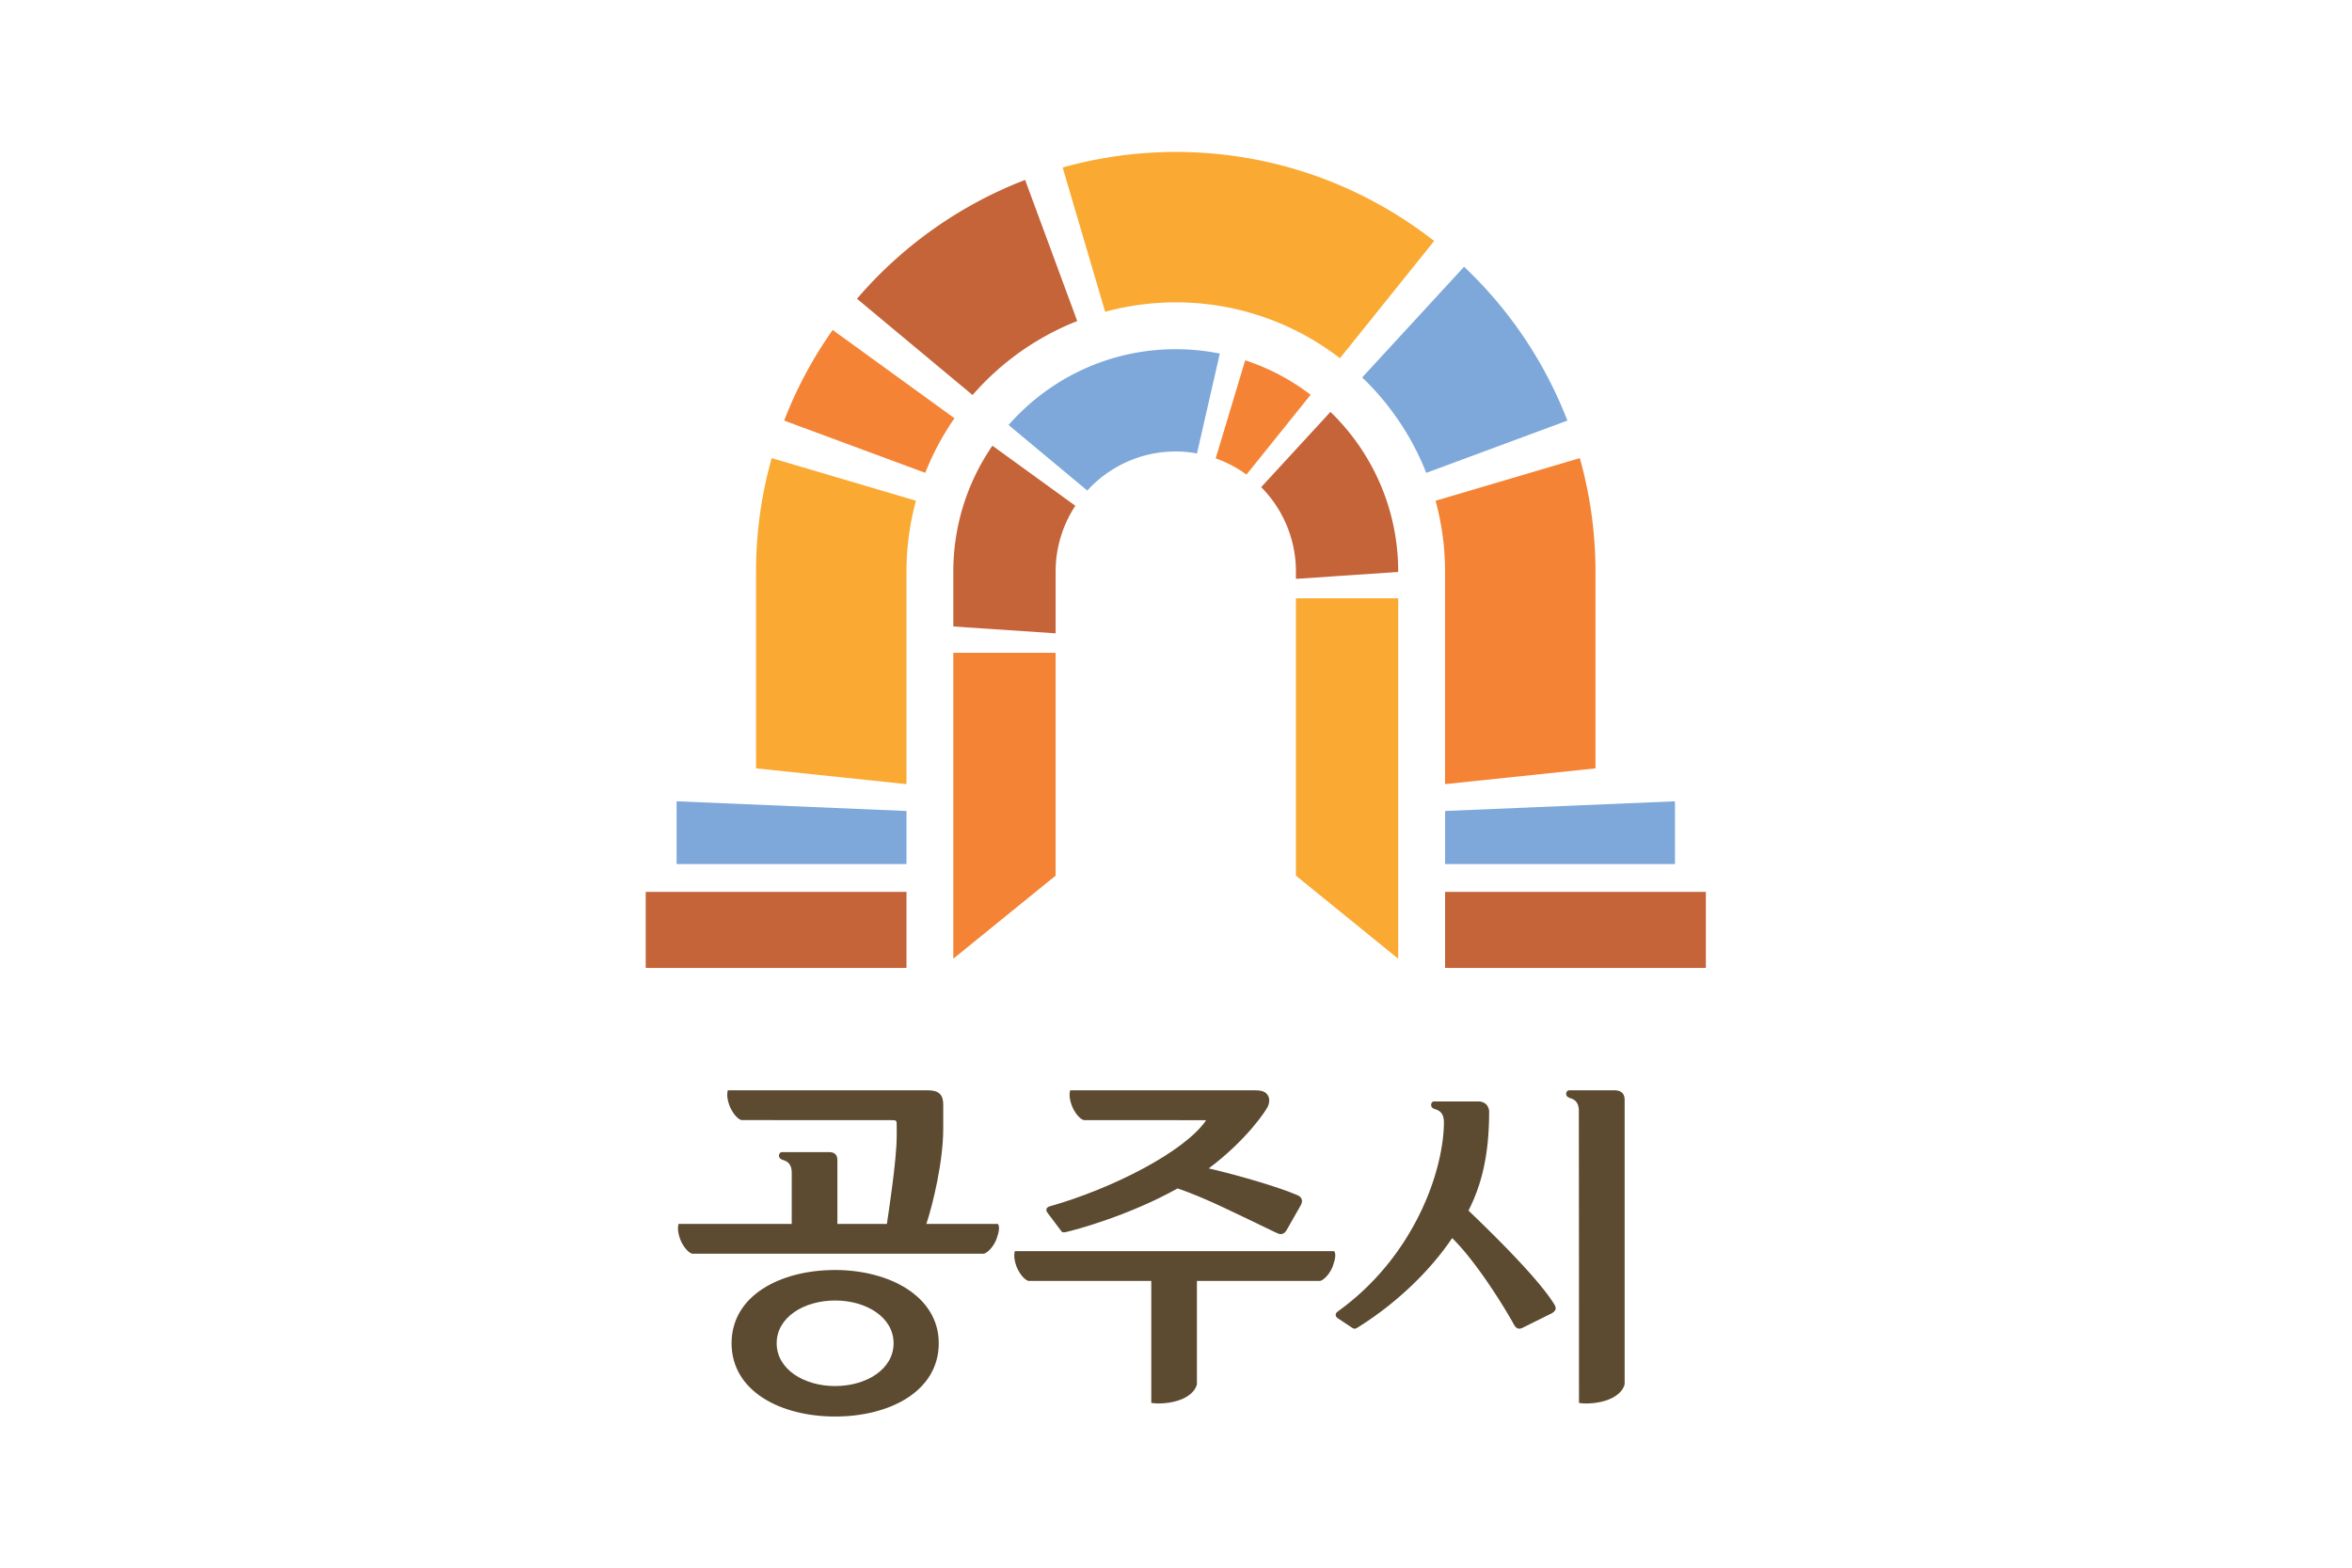 <svg xmlns="http://www.w3.org/2000/svg" width="300mm" height="200mm" viewBox="0 0 300 200"><defs><clipPath id="a" clipPathUnits="userSpaceOnUse"><path d="M0 841.89h595.28V0H0Z"/></clipPath></defs><path d="M188.32 26.637h300v200h-300z" style="opacity:1;fill:#fff;fill-opacity:1;fill-rule:nonzero;stroke:none;stroke-width:4.318;stroke-linecap:square;stroke-linejoin:bevel;stroke-miterlimit:4;stroke-dasharray:none;stroke-dashoffset:0;stroke-opacity:1" transform="translate(-188.32 -26.637)"/><g clip-path="url(#a)" transform="matrix(.952 0 0 -.952 -133.381 618.435)"><path d="m0 0 13.703-11.127v48.299H0Z" style="fill:#faa932;fill-opacity:1;fill-rule:nonzero;stroke:none" transform="translate(313.735 532.27)"/><path d="M0 0v-26.368l20.157-2.112V0c0 3.287.449 6.471 1.272 9.498L2.098 15.209A56.2 56.2 0 0 1 0 0" style="fill:#faa932;fill-opacity:1;fill-rule:nonzero;stroke:none" transform="translate(241.4 573.017)"/><path d="M0 0a35.9 35.9 0 0 0 21.992-7.49L34.613 8.223C25.066 15.692 13.057 20.156 0 20.156a56.2 56.2 0 0 1-15.158-2.084l5.694-19.335A36 36 0 0 0 0 0" style="fill:#faa932;fill-opacity:1;fill-rule:nonzero;stroke:none" transform="translate(297.641 609.099)"/><path d="M0 0a16.1 16.1 0 0 0 4.123-2.172l8.594 10.699a29.7 29.7 0 0 1-8.768 4.618Z" style="fill:#f58335;fill-opacity:1;fill-rule:nonzero;stroke:none" transform="translate(302.989 588.188)"/><path d="m0 0 13.704 11.127v29.87H0Z" style="fill:#f58335;fill-opacity:1;fill-rule:nonzero;stroke:none" transform="translate(267.835 521.144)"/><path d="m0 0 18.906-7.002A36 36 0 0 0 22.821.315L6.503 12.143A56 56 0 0 1 0 0" style="fill:#f58335;fill-opacity:1;fill-rule:nonzero;stroke:none" transform="translate(245.168 593.255)"/><path d="M0 0v26.368c0 5.273-.742 10.369-2.098 15.207l-19.33-5.712a36 36 0 0 0 1.272-9.495v-28.48z" style="fill:#f58335;fill-opacity:1;fill-rule:nonzero;stroke:none" transform="translate(353.873 546.648)"/><path d="M0 0c.969 0 1.916-.1 2.84-.266l3.056 13.381A29.8 29.8 0 0 1 0 13.703c-8.934 0-16.94-3.933-22.404-10.158l10.544-8.782C-8.917-2.025-4.701 0 0 0" style="fill:#7da8d9;fill-opacity:1;fill-rule:nonzero;stroke:none" transform="translate(297.641 589.118)"/><path d="m0 0-13.65-14.829a36.1 36.1 0 0 0 8.584-12.787l18.908 7.002A56.3 56.3 0 0 1 0 0" style="fill:#7da8d9;fill-opacity:1;fill-rule:nonzero;stroke:none" transform="translate(336.266 613.867)"/><path d="M0 0h30.799v7.11L0 8.408Z" style="fill:#7da8d9;fill-opacity:1;fill-rule:nonzero;stroke:none" transform="translate(230.76 533.827)"/><path d="M0 0h30.799v8.408L0 7.11Z" style="fill:#7da8d9;fill-opacity:1;fill-rule:nonzero;stroke:none" transform="translate(333.723 533.827)"/><path d="M0 0h-.004v-.971l13.703.923V0h.002c0 8.402-3.48 15.986-9.076 21.403l-9.281-10.085A16.05 16.05 0 0 0 0 0" style="fill:#c56339;fill-opacity:1;fill-rule:nonzero;stroke:none" transform="translate(313.739 573.017)"/><path d="M0 0c0 3.26.977 6.287 2.639 8.822l-11.105 8.049A29.66 29.66 0 0 1-13.704 0v-7.352L0-8.275Z" style="fill:#c56339;fill-opacity:1;fill-rule:nonzero;stroke:none" transform="translate(281.54 573.017)"/><path d="m0 0-6.982 18.912A56.34 56.34 0 0 1-29.509 2.984l15.488-12.9A36.15 36.15 0 0 0 0 0" style="fill:#c56339;fill-opacity:1;fill-rule:nonzero;stroke:none" transform="translate(284.435 606.595)"/><path d="M226.621 519.907h34.938v10.189h-34.938zM333.723 519.907h34.938v10.189h-34.938z" style="fill:#c56339;fill-opacity:1;fill-rule:nonzero;stroke:none"/><path d="m0 0-.012.014h-6.3c-.215 0-.391-.211-.391-.475 0-.281.187-.41.387-.512.029-.013.076-.031.15-.054C-5.789-1.15-5-1.402-5-2.693c.02-.2.02-39.182.02-39.182s.535-.082.878-.08c2.848.012 4.831 1.074 5.237 2.559v38.169C1.135-.482.721-.049 0 0" style="fill:#5c4b31;fill-opacity:1;fill-rule:nonzero;stroke:none" transform="translate(356.643 503.491)"/><path d="M0 0c1.707 3.379 2.766 7.293 2.766 13.295 0 .273-.135.668-.377.922-.268.26-.631.412-1.03.412h-5.984c-.213 0-.381-.207-.381-.467 0-.287.182-.422.381-.516.031-.013.084-.035.156-.056.381-.125 1.166-.379 1.166-1.674h.012c0-6.455-3.889-17.98-14.17-25.396-.209-.153-.324-.303-.334-.477-.006-.156.072-.299.244-.439l1.975-1.313a.54.54 0 0 1 .324-.115c.111 0 .221.041.318.105 5.256 3.25 9.803 7.662 12.746 12.037 3.374-3.306 7.2-9.619 8.225-11.496.178-.33.346-.539.582-.609a.3.3 0 0 1 .106-.031c.189-.026.396.041.621.164l3.795 1.884c.314.186.474.366.525.561.059.244-.068.48-.217.721C9.678-9.658 5.215-4.99 0 0" style="fill:#5c4b31;fill-opacity:1;fill-rule:nonzero;stroke:none" transform="translate(336.858 487.386)"/><path d="M0 0c.064-.139.187-.211.379-.211.076 0 .168.012.266.037 1.218.268 8.396 2.176 14.97 5.85C19.359 4.42 24.193 1.943 27.439.404c.528-.259 1.034-.496 1.512-.724.194-.086.369-.137.533-.127.309.021.575.218.77.595l1.861 3.268c.166.33.217.592.125.824q-.12.348-.607.545c-2.362 1.022-7.572 2.578-11.85 3.574 5.063 3.772 7.705 7.782 7.928 8.303.262.611.221 1.115-.004 1.486-.295.481-.77.674-1.744.674H1.225c-.178-.576-.045-1.332.189-1.972.315-.87.99-1.819 1.617-2.02v-.004l16.412-.008C16.596 10.621 6.855 5.633-1.527 3.271c-.414-.117-.594-.458-.291-.859C-1.512 2.008 0 0 0 0" style="fill:#5c4b31;fill-opacity:1;fill-rule:nonzero;stroke:none" transform="translate(282.268 484.683)"/><path d="M0 0h-42.789c-.174-.576-.043-1.336.187-1.979.321-.867.995-1.814 1.62-2.017h16.472V-20.34s.535-.08.881-.078c2.85.014 4.83 1.07 5.233 2.555v13.867h16.537c.638.211 1.425 1.207 1.714 2.101C.154-.98.246-.402 0 0" style="fill:#5c4b31;fill-opacity:1;fill-rule:nonzero;stroke:none" transform="translate(318.868 481.956)"/><path d="M0 0c-4.178 0-7.83 2.248-7.83 5.736 0 3.481 3.652 5.729 7.83 5.729 4.182 0 7.834-2.248 7.834-5.729C7.834 2.248 4.182 0 0 0m0 15.551c-7.328 0-13.873-3.408-13.873-9.815 0-6.42 6.545-9.82 13.873-9.82 7.334 0 13.885 3.4 13.885 9.82 0 6.319-6.662 9.815-13.885 9.815" style="fill:#5c4b31;fill-opacity:1;fill-rule:nonzero;stroke:none" transform="translate(251.997 463.874)"/><path d="M0 0h-9.59c.815 2.414 2.26 8.285 2.26 12.764V16c0 1.336-.607 1.902-2.045 1.902h-26.813c-.177-.576-.048-1.332.188-1.972.318-.869.992-1.819 1.621-2.02l20.004-.008c.811 0 .811 0 .811-.771v-1.289c0-3.369-1.122-10.477-1.315-11.842h-6.633v8.557c0 .679-.371 1.058-1.05 1.058h-6.401c-.209 0-.377-.203-.377-.478s.176-.412.375-.51c.035-.01.09-.035.156-.055.381-.123 1.176-.377 1.176-1.672h.004V0h-15.16c-.176-.576-.045-1.336.187-1.979.315-.867.991-1.816 1.62-2.015h39.123c.636.213 1.425 1.203 1.714 2.099C.156-.98.248-.404 0 0" style="fill:#5c4b31;fill-opacity:1;fill-rule:nonzero;stroke:none" transform="translate(273.813 485.603)"/></g></svg>